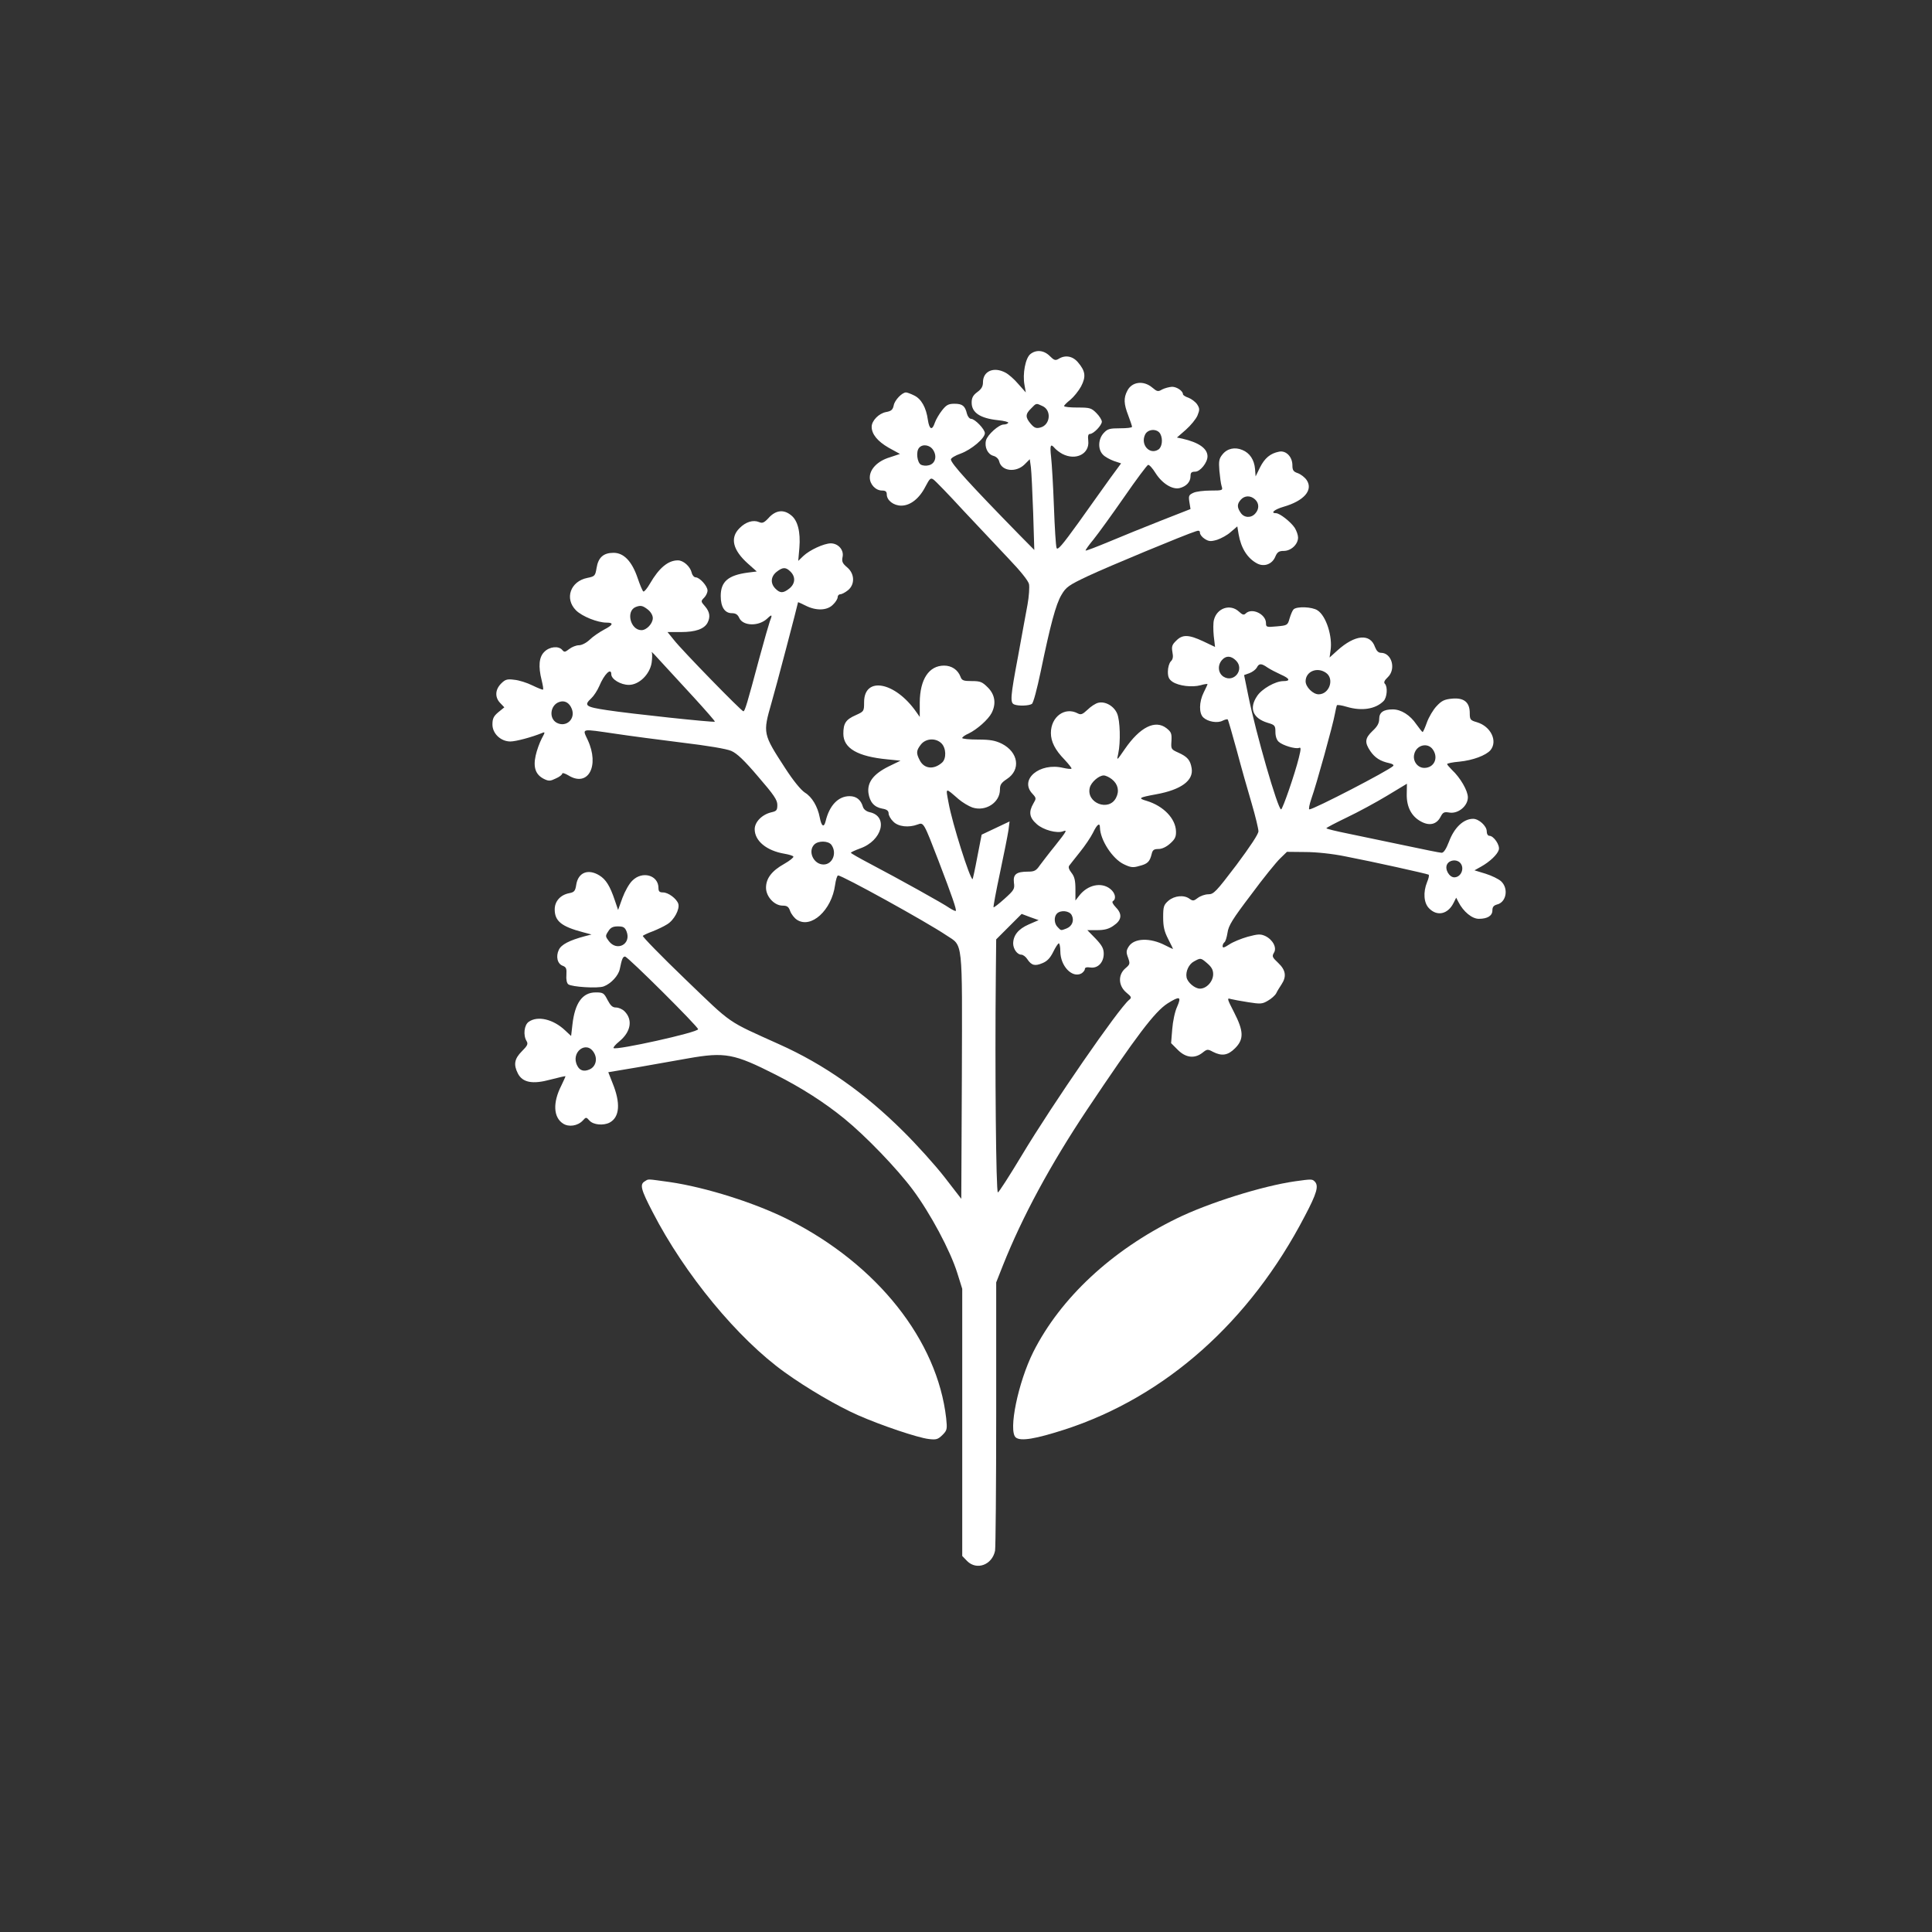 <?xml version="1.0" standalone="no"?>
<!DOCTYPE svg PUBLIC "-//W3C//DTD SVG 20010904//EN"
 "http://www.w3.org/TR/2001/REC-SVG-20010904/DTD/svg10.dtd">
<svg version="1.0" xmlns="http://www.w3.org/2000/svg"
 width="1024pt" height="1024pt" viewBox="0 0 1024 1024"
 preserveAspectRatio="xMidYMid meet">

<rect x="0" y="0" width="1024" height="1024" fill="#333333" stroke="none"/>

<g transform="translate(0,1024) scale(0.1,-0.1)"
fill="#ffffff" stroke="none">
<path d="M5461 8363 c-26 -21 -42 -105 -31 -163 l7 -40 -40 45 c-21 25 -52 52
-68 60 -62 33 -119 8 -119 -51 0 -22 -8 -36 -30 -52 -23 -17 -30 -31 -30 -56
0 -53 45 -83 139 -93 33 -3 58 -10 55 -14 -3 -5 -14 -9 -24 -9 -26 0 -86 -54
-94 -84 -9 -36 9 -74 39 -82 15 -4 28 -16 31 -30 13 -52 89 -60 134 -16 l28
28 6 -43 c3 -24 8 -132 12 -241 l6 -197 -79 80 c-264 270 -363 379 -363 400 0
7 23 21 52 31 57 21 128 81 128 108 0 21 -53 76 -73 76 -8 0 -18 12 -22 27
-10 42 -24 53 -66 53 -32 0 -43 -6 -66 -35 -15 -19 -32 -48 -38 -65 -14 -43
-29 -38 -37 14 -9 66 -35 112 -73 130 -18 9 -37 16 -43 16 -21 0 -60 -41 -65
-68 -5 -24 -13 -31 -41 -36 -38 -7 -76 -46 -76 -78 0 -39 31 -77 90 -111 l60
-33 -54 -18 c-64 -19 -106 -62 -106 -107 0 -36 31 -69 65 -69 18 0 25 -5 25
-20 0 -32 36 -60 77 -60 48 0 96 38 128 101 23 44 28 48 43 37 10 -7 81 -80
157 -163 77 -82 186 -197 241 -256 63 -66 104 -117 108 -135 3 -16 0 -65 -8
-109 -8 -44 -31 -167 -50 -273 -41 -217 -43 -247 -20 -256 23 -9 77 -7 93 3 8
5 27 77 47 172 51 246 80 356 110 406 24 41 37 51 141 100 104 49 516 220 571
237 16 6 22 3 22 -8 0 -9 11 -23 25 -32 22 -14 32 -15 66 -5 21 7 55 25 73 42
l34 29 7 -42 c13 -74 47 -128 99 -155 37 -19 80 -3 96 38 10 23 19 29 44 29
39 0 76 35 76 71 0 13 -8 36 -18 52 -21 31 -79 77 -99 77 -32 0 -8 20 40 34
108 31 158 88 123 141 -10 15 -31 31 -47 37 -24 8 -29 16 -29 42 0 45 -34 80
-71 72 -46 -9 -76 -34 -101 -84 l-23 -47 -3 39 c-4 49 -28 85 -67 101 -40 17
-81 8 -106 -24 -18 -22 -20 -36 -16 -86 3 -33 8 -70 12 -82 7 -22 5 -23 -58
-23 -36 0 -78 -5 -92 -12 -24 -11 -26 -16 -21 -49 l6 -37 -158 -62 c-86 -34
-210 -84 -276 -112 -65 -27 -120 -48 -122 -46 -2 2 17 29 42 59 25 31 98 132
162 224 64 93 122 170 127 171 6 2 24 -18 40 -44 35 -55 89 -88 127 -79 36 9
58 33 58 63 0 19 5 24 25 24 26 0 65 48 65 81 0 42 -46 74 -133 94 l-29 6 47
41 c26 23 54 57 62 76 12 30 12 37 -2 59 -9 13 -30 29 -46 35 -16 5 -29 14
-29 18 0 18 -33 40 -58 40 -15 -1 -38 -7 -52 -14 -22 -13 -27 -12 -53 10 -46
39 -108 31 -132 -17 -20 -38 -19 -69 5 -131 11 -29 20 -56 20 -60 0 -5 -28 -8
-63 -8 -55 0 -67 -3 -87 -25 -30 -32 -32 -87 -4 -115 10 -11 36 -25 57 -33
l39 -13 -58 -79 c-31 -44 -107 -149 -167 -234 -88 -122 -112 -150 -117 -135
-4 11 -10 109 -14 219 -4 110 -11 228 -15 263 -7 64 -3 73 20 46 7 -8 25 -22
40 -30 72 -37 145 1 137 70 -3 26 0 36 9 36 19 0 63 46 63 65 0 9 -13 30 -29
46 -27 27 -35 29 -100 29 -39 0 -71 3 -71 8 0 4 15 19 33 33 18 15 44 47 57
71 27 52 23 81 -16 127 -28 34 -68 41 -103 19 -17 -10 -24 -8 -47 15 -31 31
-72 35 -103 10z m64 -275 c50 -22 42 -101 -11 -114 -22 -6 -32 -2 -51 20 -29
34 -29 51 2 81 28 29 26 29 60 13z m625 -148 c15 -28 9 -71 -11 -83 -46 -29
-95 26 -70 79 14 31 65 34 81 4z m-1204 -85 c22 -34 11 -73 -23 -81 -14 -4
-33 -2 -42 3 -20 12 -27 69 -10 89 18 22 57 17 75 -11z m1706 -262 c22 -20 23
-51 1 -75 -22 -25 -59 -23 -77 4 -20 29 -20 47 1 70 20 22 51 23 75 1z"/>
<path d="M4076 7497 c-26 -28 -35 -32 -53 -24 -31 13 -71 1 -104 -33 -51 -51
-35 -116 46 -188 l46 -41 -48 -6 c-104 -14 -143 -48 -143 -124 0 -58 21 -91
59 -91 20 0 31 -7 39 -25 20 -44 104 -46 149 -3 25 24 28 21 13 -16 -5 -14
-30 -101 -55 -193 -65 -243 -77 -283 -85 -283 -10 0 -327 325 -368 378 l-34
42 72 0 c76 0 122 16 140 49 16 31 12 58 -13 87 -23 26 -23 28 -5 46 10 10 18
27 18 38 0 24 -42 70 -63 70 -8 0 -18 11 -21 25 -8 33 -44 65 -73 65 -52 0
-100 -40 -148 -123 -15 -26 -31 -45 -35 -42 -5 3 -18 35 -30 70 -30 89 -73
135 -128 135 -53 0 -81 -24 -90 -80 -7 -42 -9 -45 -49 -53 -90 -18 -122 -110
-60 -172 32 -32 114 -65 162 -65 39 0 35 -12 -13 -37 -26 -14 -61 -38 -77 -54
-18 -17 -42 -29 -57 -29 -14 0 -37 -9 -51 -20 -22 -17 -26 -18 -37 -5 -19 23
-68 18 -95 -10 -28 -27 -33 -76 -14 -151 6 -25 10 -47 7 -49 -2 -2 -27 8 -56
22 -28 14 -72 28 -96 30 -38 5 -48 2 -70 -20 -32 -32 -34 -73 -5 -103 l22 -23
-32 -26 c-25 -21 -31 -34 -31 -65 0 -48 44 -90 95 -90 29 0 115 23 168 45 17
7 17 5 -2 -30 -11 -21 -26 -62 -32 -90 -14 -63 0 -102 45 -124 25 -12 33 -11
62 3 19 8 34 20 34 26 0 5 15 1 33 -10 104 -64 166 50 102 188 -29 63 -40 60
147 33 73 -11 232 -32 353 -47 134 -16 236 -33 261 -44 30 -13 69 -50 142
-136 84 -97 102 -124 102 -150 0 -28 -4 -33 -30 -39 -50 -11 -90 -51 -90 -90
0 -62 63 -114 158 -130 23 -4 44 -10 47 -15 3 -4 -19 -22 -49 -39 -66 -37 -96
-77 -96 -126 0 -47 44 -95 88 -95 24 0 32 -6 40 -29 6 -16 22 -37 36 -46 75
-49 184 51 202 184 4 28 11 51 16 51 22 0 465 -244 575 -318 88 -58 83 -12 81
-748 l-3 -648 -89 115 c-49 63 -148 173 -220 244 -204 203 -419 354 -656 460
-283 128 -243 100 -498 345 -128 123 -229 227 -225 230 5 4 28 15 53 24 25 10
59 26 76 37 37 22 68 81 59 109 -9 27 -53 60 -81 60 -18 0 -24 5 -24 23 0 69
-86 93 -139 39 -16 -15 -39 -56 -52 -91 l-23 -64 -17 50 c-26 78 -48 112 -82
133 -60 37 -113 16 -123 -50 -5 -33 -11 -39 -37 -44 -47 -9 -77 -43 -77 -86 0
-62 36 -91 150 -121 l45 -12 -35 -9 c-82 -22 -125 -44 -138 -72 -17 -35 -8
-75 21 -85 18 -7 21 -15 19 -48 -2 -24 2 -44 10 -50 18 -14 157 -23 188 -11
38 14 78 57 85 92 11 54 16 66 28 66 14 0 387 -371 387 -385 0 -17 -435 -113
-448 -100 -3 3 10 19 30 35 62 51 73 115 28 160 -11 11 -31 20 -45 20 -19 0
-29 10 -45 40 -19 37 -23 40 -63 40 -70 0 -110 -56 -123 -170 l-7 -61 -31 29
c-63 60 -146 80 -194 46 -24 -17 -30 -71 -11 -102 9 -15 5 -24 -25 -54 -40
-40 -45 -71 -21 -118 25 -48 78 -58 173 -32 42 11 78 19 79 18 1 -1 -9 -23
-22 -50 -46 -90 -42 -168 9 -201 30 -20 78 -13 105 16 17 19 18 19 36 -1 20
-22 73 -27 106 -10 54 29 59 104 15 211 l-22 56 155 26 c86 15 206 36 266 47
198 35 245 26 466 -86 138 -70 257 -146 364 -233 114 -93 277 -262 363 -377
93 -125 199 -323 236 -442 l26 -83 0 -708 0 -708 26 -27 c51 -51 133 -20 148
55 3 18 6 344 6 727 l0 695 36 91 c102 256 250 531 446 825 261 390 358 519
427 563 64 40 74 37 50 -18 -12 -25 -23 -79 -26 -119 l-6 -74 36 -36 c42 -42
89 -47 130 -15 25 20 28 20 56 5 47 -24 79 -19 117 19 48 48 46 91 -6 192 -36
70 -38 76 -17 69 12 -3 54 -11 93 -17 64 -10 74 -10 104 8 18 10 38 28 44 39
5 11 18 32 28 47 28 42 23 76 -17 114 -32 30 -34 35 -23 54 17 26 -5 69 -46
89 -25 11 -37 11 -93 -4 -35 -10 -79 -28 -98 -41 -26 -17 -35 -20 -35 -9 0 7
4 16 9 20 6 3 13 26 17 51 5 38 27 73 125 202 64 87 134 173 154 192 l36 35
97 -1 c57 0 144 -9 212 -23 146 -28 433 -92 442 -97 4 -3 0 -20 -8 -39 -22
-54 -18 -112 11 -140 42 -43 99 -31 129 29 l14 28 12 -23 c26 -51 72 -89 108
-89 46 0 72 16 72 45 0 18 7 26 25 31 49 12 62 85 21 123 -13 12 -50 30 -82
40 l-59 18 34 19 c47 26 88 65 95 90 7 24 -27 74 -50 74 -8 0 -14 10 -14 24 0
28 -42 66 -72 66 -51 0 -100 -46 -128 -121 -15 -39 -28 -59 -39 -59 -9 0 -97
18 -196 39 -99 21 -233 49 -297 62 -65 13 -118 26 -118 29 0 3 48 28 108 57
59 28 155 80 213 115 l106 64 -1 -56 c-1 -67 25 -117 75 -144 45 -25 83 -16
104 24 13 25 19 28 48 23 46 -7 97 35 97 81 0 35 -40 104 -84 145 -14 14 -26
28 -26 31 0 4 29 10 65 13 71 7 141 33 165 61 39 48 2 126 -72 148 -35 10 -38
14 -38 49 0 57 -31 82 -94 76 -41 -4 -55 -11 -82 -40 -18 -19 -41 -58 -51 -86
-10 -28 -20 -51 -23 -51 -3 1 -17 19 -33 41 -33 49 -81 79 -125 79 -50 0 -72
-16 -72 -51 0 -22 -10 -40 -35 -63 -41 -39 -43 -61 -12 -107 24 -35 53 -54
101 -64 18 -4 25 -10 20 -15 -25 -25 -421 -230 -444 -230 -5 0 0 26 11 58 26
72 115 394 124 447 4 22 9 43 11 47 2 3 25 0 51 -8 80 -24 153 -13 196 30 19
19 23 76 7 92 -7 7 -2 18 15 34 46 43 22 130 -36 130 -13 0 -23 10 -31 30 -25
74 -106 67 -200 -18 l-41 -37 5 36 c12 74 -23 185 -69 214 -28 19 -110 22
-127 5 -6 -6 -15 -28 -21 -48 -10 -36 -12 -37 -68 -42 -54 -5 -57 -4 -57 17 0
48 -75 84 -108 51 -9 -9 -17 -7 -35 10 -46 43 -117 20 -133 -44 -4 -14 -4 -52
-1 -84 l7 -59 -63 30 c-77 36 -110 37 -143 3 -22 -21 -25 -31 -20 -60 5 -25 3
-39 -9 -50 -8 -9 -15 -32 -15 -54 0 -29 6 -41 25 -54 34 -22 103 -30 148 -18
20 6 37 8 37 6 0 -3 -9 -22 -20 -44 -25 -50 -26 -111 -2 -133 25 -23 75 -31
102 -17 12 6 24 9 27 7 3 -3 24 -77 48 -164 23 -87 59 -214 79 -281 20 -68 36
-135 36 -148 0 -15 -44 -81 -117 -179 -108 -142 -120 -155 -149 -155 -17 0
-42 -9 -55 -19 -22 -17 -27 -17 -44 -5 -29 22 -80 17 -112 -10 -25 -22 -28
-31 -28 -88 0 -50 6 -75 27 -116 15 -29 26 -52 25 -52 -2 0 -20 9 -42 20 -80
41 -163 38 -192 -6 -14 -22 -15 -31 -4 -60 11 -32 11 -35 -15 -57 -39 -34 -37
-92 6 -128 28 -23 29 -27 14 -39 -57 -48 -402 -547 -568 -823 -65 -108 -122
-197 -127 -197 -10 0 -16 655 -11 1143 l2 198 68 68 67 67 45 -17 45 -16 -53
-23 c-55 -24 -82 -58 -82 -102 1 -29 22 -58 43 -58 9 0 24 -11 32 -24 22 -33
40 -38 80 -21 25 10 41 27 57 59 12 25 26 46 30 46 4 0 8 -19 8 -42 0 -78 62
-143 111 -118 10 6 19 17 19 24 0 8 10 11 29 8 40 -6 71 27 71 73 0 27 -9 44
-43 80 l-44 45 52 0 c38 0 62 6 86 23 44 29 49 61 14 97 -17 18 -23 30 -16 34
19 12 12 44 -15 65 -47 37 -119 21 -163 -35 l-21 -27 0 60 c0 46 -5 67 -21 87
-14 18 -18 31 -11 39 5 7 30 38 56 71 26 32 57 78 69 102 22 46 37 56 37 27 2
-66 66 -164 125 -193 37 -18 50 -20 83 -10 45 11 56 23 66 63 5 22 12 27 36
27 19 0 42 11 62 29 26 23 32 36 31 65 -2 67 -66 134 -155 161 -48 14 -43 18
50 35 132 24 199 73 188 138 -7 43 -22 61 -71 83 -38 17 -39 19 -36 62 2 39
-1 47 -26 67 -60 47 -141 6 -221 -110 -44 -64 -44 -64 -35 -24 13 61 10 175
-6 212 -17 40 -63 66 -100 57 -14 -3 -40 -20 -57 -37 -27 -25 -35 -28 -52 -19
-68 36 -142 -18 -142 -104 0 -46 22 -90 73 -142 22 -24 39 -45 36 -47 -2 -3
-22 -1 -44 4 -125 30 -234 -62 -163 -137 21 -23 21 -25 5 -52 -26 -45 -21 -75
18 -109 34 -31 108 -51 140 -38 23 9 19 1 -43 -77 -32 -39 -68 -87 -81 -104
-19 -28 -29 -33 -62 -33 -62 0 -80 -14 -75 -58 5 -34 1 -40 -50 -86 -30 -27
-56 -47 -58 -45 -2 2 13 84 34 182 21 98 41 200 45 226 l6 47 -74 -35 -74 -35
-23 -118 c-12 -65 -24 -118 -25 -118 -14 0 -108 297 -127 403 -16 86 -20 84
53 21 20 -17 53 -37 73 -44 70 -23 146 26 146 95 0 26 7 36 37 56 75 49 61
142 -27 187 -35 17 -61 22 -127 22 -46 0 -83 4 -83 8 0 5 15 16 34 24 45 22
104 74 122 109 25 49 18 97 -20 135 -30 30 -40 34 -85 34 -44 0 -53 3 -60 23
-14 37 -47 59 -87 59 -80 0 -128 -72 -129 -195 l0 -77 -19 27 c-112 160 -276
190 -276 51 0 -49 -1 -49 -45 -69 -52 -23 -65 -43 -65 -98 0 -77 75 -121 234
-136 l69 -7 -64 -31 c-80 -40 -113 -84 -106 -140 7 -48 30 -75 73 -83 25 -4
34 -12 34 -26 0 -10 11 -30 25 -43 26 -27 82 -33 129 -15 32 12 32 11 111
-194 72 -188 96 -258 91 -264 -3 -2 -17 5 -33 15 -32 23 -268 154 -420 234
-57 30 -103 56 -103 59 0 3 22 13 49 23 117 41 151 170 51 192 -18 4 -32 15
-36 28 -11 38 -35 57 -71 57 -60 0 -107 -49 -127 -133 -9 -36 -22 -27 -31 20
-11 58 -41 109 -79 132 -21 14 -60 61 -104 129 -119 183 -119 185 -73 346 23
78 139 520 141 534 0 1 18 -7 40 -18 55 -28 114 -27 145 5 14 13 25 31 25 40
0 8 6 15 14 15 7 0 25 9 40 21 38 30 37 88 -4 122 -25 21 -29 31 -24 55 8 37
-23 72 -63 72 -37 -1 -111 -35 -145 -67 l-27 -26 6 69 c7 85 -9 146 -44 173
-39 32 -80 27 -117 -12z m114 -287 c28 -28 25 -64 -6 -89 -33 -26 -49 -26 -74
-1 -28 28 -25 64 6 89 33 26 49 26 74 1z m-756 -201 c15 -12 26 -30 26 -45 0
-29 -33 -64 -60 -64 -59 0 -84 102 -30 123 26 10 37 7 64 -14z m245 -467 c62
-68 112 -125 110 -127 -6 -5 -448 42 -571 61 -115 17 -125 25 -84 63 13 12 32
41 42 64 27 65 64 100 64 63 0 -26 50 -56 93 -56 54 0 111 55 121 118 3 24 4
49 0 55 -3 7 20 -17 52 -53 33 -36 110 -120 173 -188z m2872 197 c47 -47 -11
-121 -67 -85 -28 19 -32 60 -7 88 21 24 48 23 74 -3z m167 -37 c15 -10 46 -26
70 -37 48 -21 54 -35 14 -35 -42 0 -114 -41 -139 -79 -44 -65 -23 -118 56
-142 38 -11 41 -15 41 -49 0 -23 7 -43 18 -52 21 -19 88 -39 107 -32 11 5 11
-5 -1 -53 -21 -85 -86 -273 -94 -273 -17 0 -134 405 -174 604 l-22 108 28 10
c16 6 33 19 39 29 12 24 24 24 57 1z m310 -28 c46 -32 18 -114 -39 -114 -30 0
-69 39 -69 69 0 52 61 78 108 45z m-3997 -192 c20 -53 -30 -99 -80 -73 -43 23
-35 93 12 110 29 11 55 -3 68 -37z m1959 -182 c25 -25 27 -81 3 -102 -44 -39
-95 -33 -118 12 -20 38 -19 52 6 84 26 33 79 36 109 6z m2604 -32 c32 -45 7
-98 -45 -98 -36 0 -63 37 -53 74 12 48 71 62 98 24z m-1701 -158 c33 -26 41
-63 22 -99 -38 -74 -159 -27 -139 54 7 29 48 65 74 65 10 0 29 -9 43 -20z
m-1487 -347 c32 -43 7 -105 -41 -105 -53 0 -85 70 -49 106 21 21 73 20 90 -1z
m3332 -95 c27 -27 7 -78 -30 -78 -27 0 -52 44 -38 69 12 23 49 28 68 9z
m-2058 -278 c15 -28 3 -59 -27 -71 -31 -12 -29 -12 -47 7 -19 18 -21 55 -4 72
20 20 66 15 78 -8z m-2359 -87 c26 -67 -51 -108 -94 -51 -19 25 -19 28 -3 52
12 20 25 26 51 26 29 0 37 -5 46 -27z m3078 -169 c22 -19 31 -34 31 -57 0 -39
-35 -77 -70 -77 -27 0 -66 33 -71 60 -6 30 12 70 39 84 36 20 36 20 71 -10z
m-3250 -475 c19 -33 8 -73 -24 -87 -29 -13 -52 -7 -65 19 -38 71 49 139 89 68z"/>
<path d="M3418 3979 c-28 -16 -22 -42 41 -163 169 -329 452 -672 701 -850 118
-85 279 -179 388 -227 125 -55 316 -119 374 -126 41 -5 49 -2 73 21 25 25 26
31 20 89 -47 413 -365 814 -833 1051 -175 89 -440 173 -633 201 -124 17 -110
17 -131 4z"/>
<path d="M6865 3979 c-175 -25 -461 -115 -630 -198 -343 -168 -614 -421 -758
-706 -81 -162 -134 -420 -93 -454 26 -21 104 -8 262 43 532 174 978 570 1269
1129 65 123 76 162 53 185 -13 13 -17 13 -103 1z"/>
</g>
</svg>
